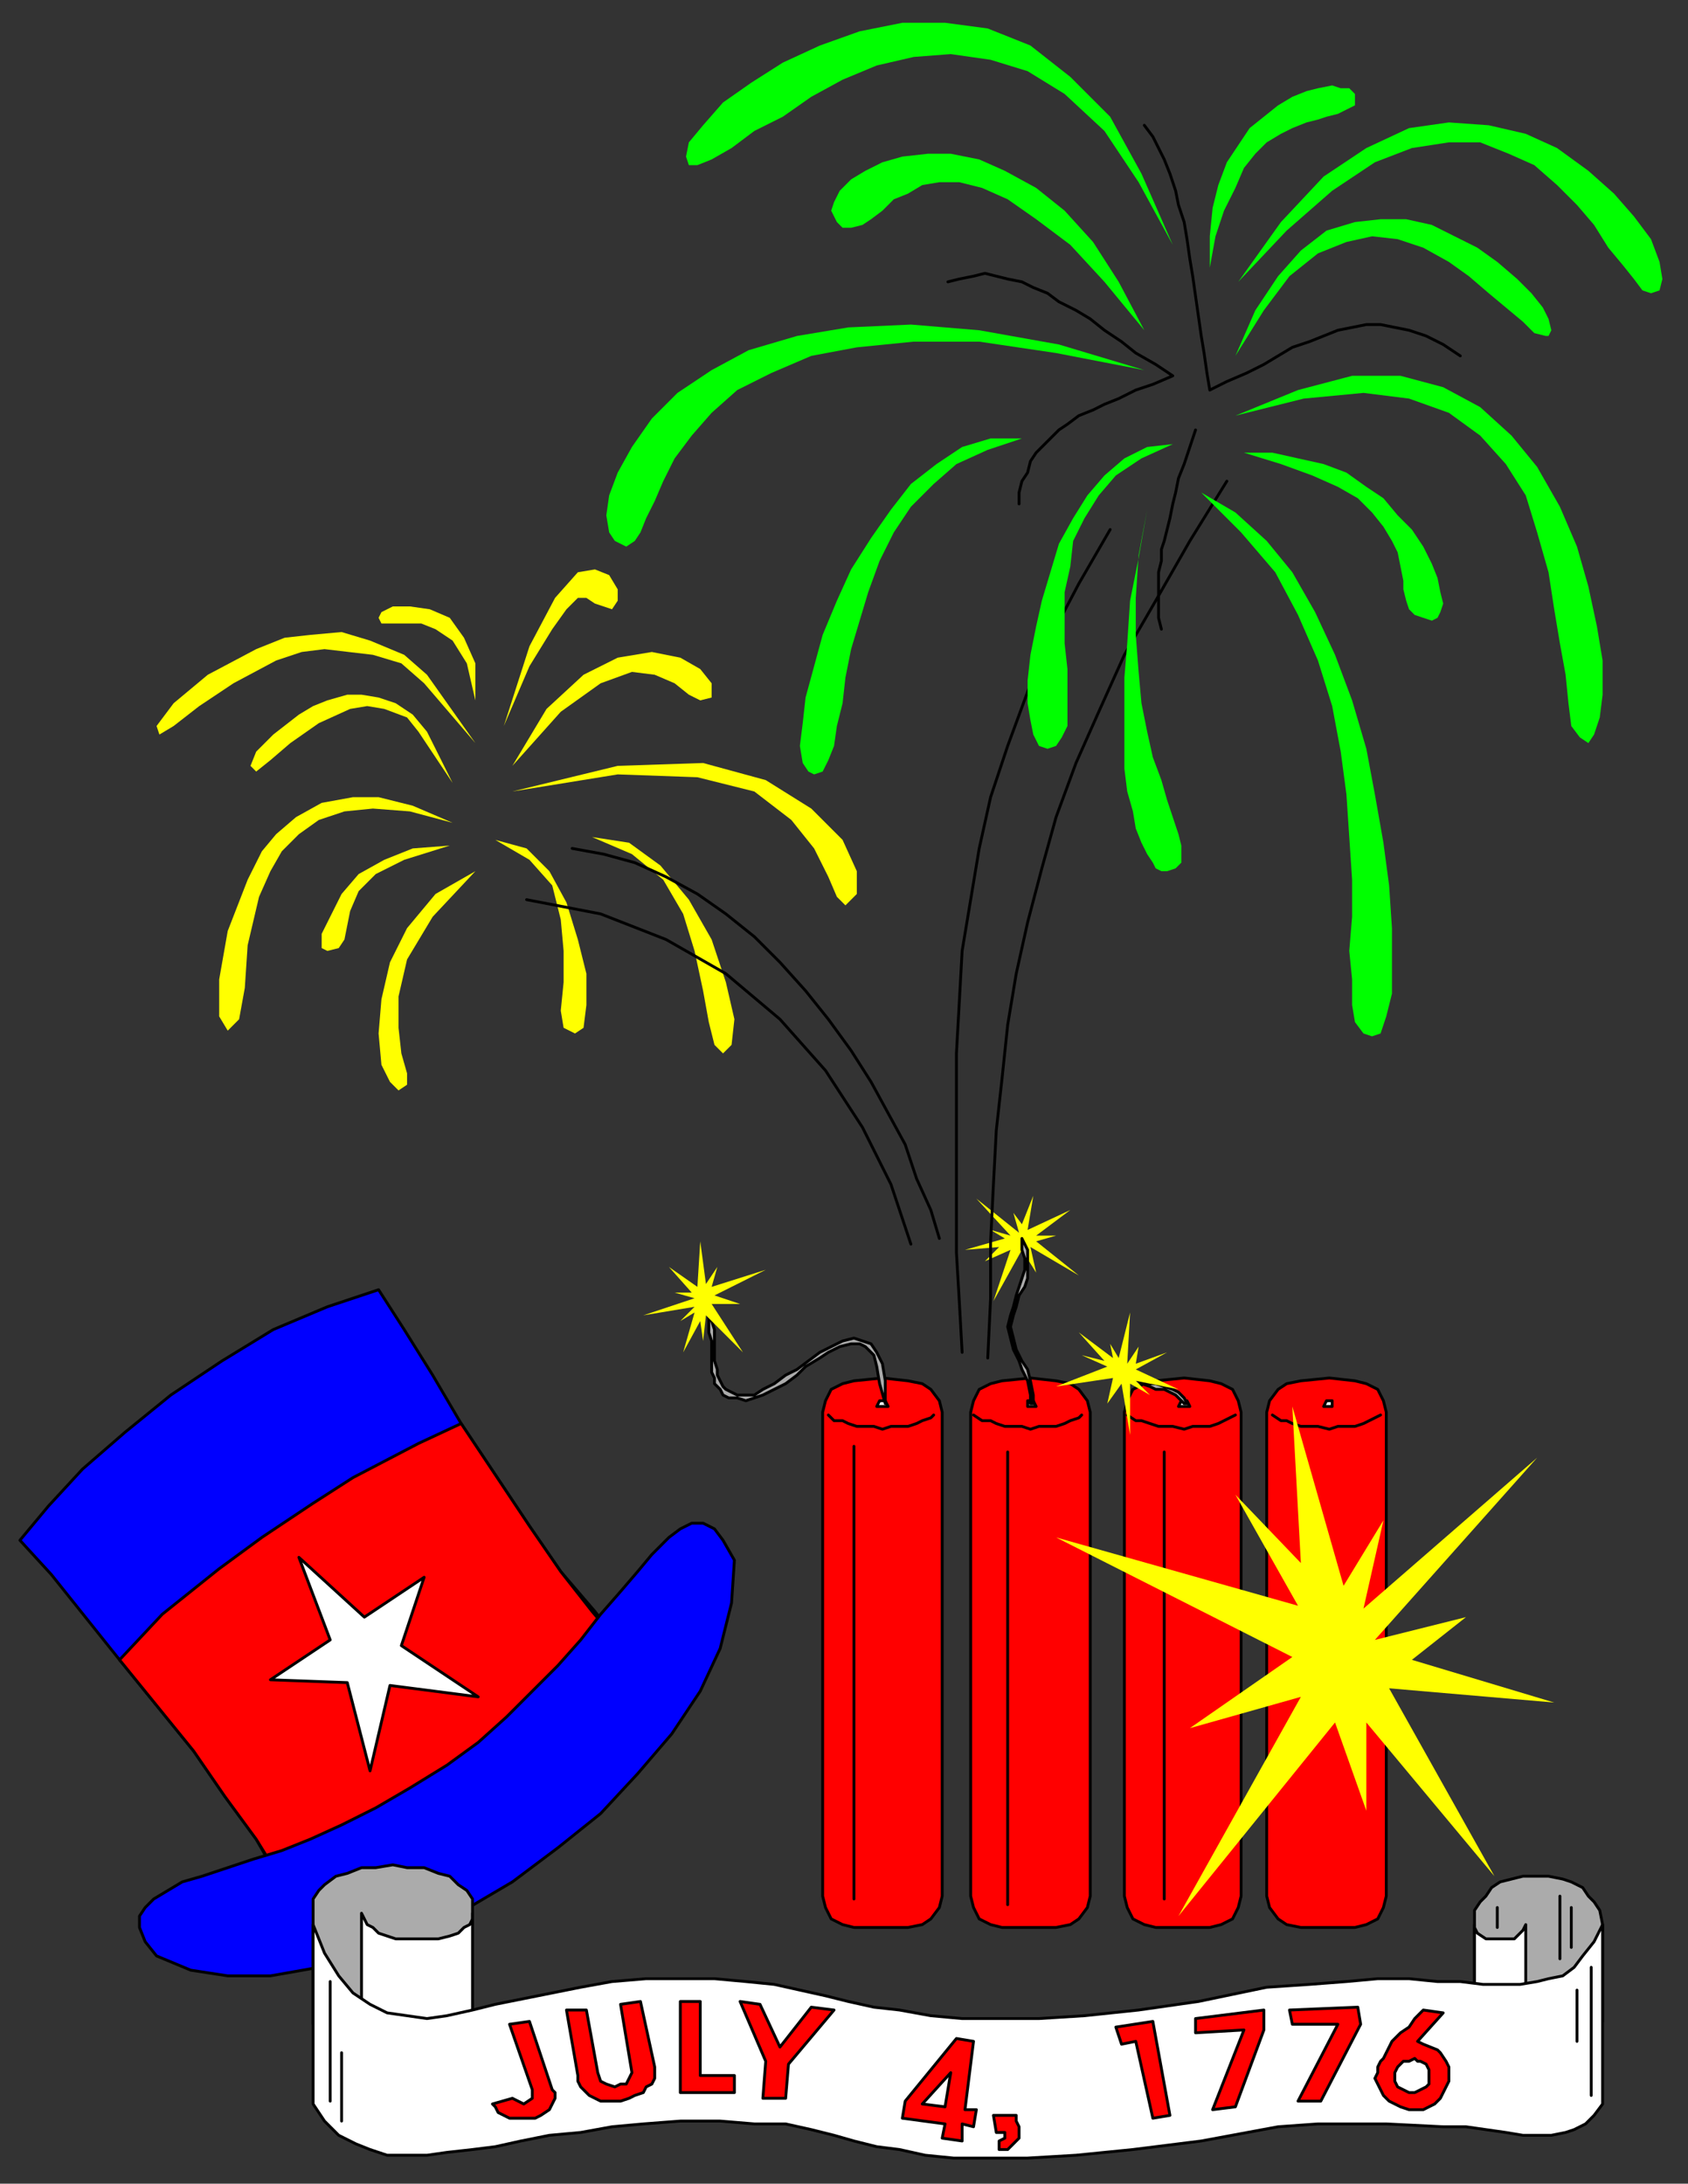 <?xml version="1.0" encoding="UTF-8" standalone="no"?>
<svg
   xmlns:dc="http://purl.org/dc/elements/1.1/"
   xmlns:cc="http://creativecommons.org/ns#"
   xmlns:rdf="http://www.w3.org/1999/02/22-rdf-syntax-ns#"
   xmlns:svg="http://www.w3.org/2000/svg"
   xmlns="http://www.w3.org/2000/svg"
   xmlns:sodipodi="http://sodipodi.sourceforge.net/DTD/sodipodi-0.dtd"
   xmlns:inkscape="http://www.inkscape.org/namespaces/inkscape"
   version="1.0"
   width="156.898mm"
   height="202.935mm"
   id="svg165"
   sodipodi:docname="JULY4020.WMF">
  <rect width="100%" height="100%" fill="#333333" stroke="none"/>
  <sodipodi:namedview
     pagecolor="#ffffff"
     bordercolor="#666666"
     borderopacity="1"
     objecttolerance="10"
     gridtolerance="10"
     guidetolerance="10"
     inkscape:pageopacity="0"
     inkscape:pageshadow="2"
     inkscape:window-width="640"
     inkscape:window-height="480"
     id="namedview167" />
  <defs
     id="defs3">
    <pattern
       id="WMFhbasepattern"
       patternUnits="userSpaceOnUse"
       width="6"
       height="6"
       x="0"
       y="0" />
  </defs>
  <path
     style="fill:#ff0000;fill-rule:evenodd;fill-opacity:1;stroke:#000000;stroke-width:1px;stroke-linecap:round;stroke-linejoin:round;stroke-miterlimit:4;stroke-dasharray:none;stroke-opacity:1;"
     d="  M 300,677   L 310,677   L 319,677   L 324,676   L 327,674   L 330,670   L 331,666   L 331,496   L 330,492   L 327,488   L 324,486   L 319,485   L 310,484   L 300,485   L 296,486   L 292,488   L 290,492   L 289,496   L 289,666   L 290,670   L 292,674   L 296,676   L 300,677  z "
     id="path5" />
  <path
     style="fill:#ff0000;fill-rule:evenodd;fill-opacity:1;stroke:#000000;stroke-width:1px;stroke-linecap:round;stroke-linejoin:round;stroke-miterlimit:4;stroke-dasharray:none;stroke-opacity:1;"
     d="  M 352,677   L 362,677   L 371,677   L 376,676   L 379,674   L 382,670   L 383,666   L 383,496   L 382,492   L 379,488   L 376,486   L 371,485   L 362,484   L 352,485   L 348,486   L 344,488   L 342,492   L 341,496   L 341,666   L 342,670   L 344,674   L 348,676   L 352,677  z "
     id="path7" />
  <path
     style="fill:#ff0000;fill-rule:evenodd;fill-opacity:1;stroke:#000000;stroke-width:1px;stroke-linecap:round;stroke-linejoin:round;stroke-miterlimit:4;stroke-dasharray:none;stroke-opacity:1;"
     d="  M 406,677   L 416,677   L 425,677   L 429,676   L 433,674   L 435,670   L 436,666   L 436,496   L 435,492   L 433,488   L 429,486   L 425,485   L 416,484   L 406,485   L 402,486   L 398,488   L 396,492   L 395,496   L 395,666   L 396,670   L 398,674   L 402,676   L 406,677  z "
     id="path9" />
  <path
     style="fill:#ff0000;fill-rule:evenodd;fill-opacity:1;stroke:#000000;stroke-width:1px;stroke-linecap:round;stroke-linejoin:round;stroke-miterlimit:4;stroke-dasharray:none;stroke-opacity:1;"
     d="  M 457,677   L 466,677   L 476,677   L 480,676   L 484,674   L 486,670   L 487,666   L 487,496   L 486,492   L 484,488   L 480,486   L 476,485   L 467,484   L 457,485   L 452,486   L 449,488   L 446,492   L 445,496   L 445,666   L 446,670   L 449,674   L 452,676   L 457,677  z "
     id="path11" />
  <path
     style="fill:#0000ff;fill-rule:evenodd;fill-opacity:1;stroke:#000000;stroke-width:1px;stroke-linecap:round;stroke-linejoin:round;stroke-miterlimit:4;stroke-dasharray:none;stroke-opacity:1;"
     d="  M 219,579   L 177,639   L 98,660   L 90,646   L 79,631   L 68,615   L 55,599   L 42,583   L 30,568   L 18,553   L 7,541   L 17,529   L 29,516   L 44,503   L 60,490   L 78,478   L 96,467   L 115,459   L 133,453   L 142,467   L 152,483   L 162,500   L 174,518   L 186,536   L 197,552   L 209,566   L 219,579  z "
     id="path13" />
  <path
     style="fill:#ff0000;fill-rule:evenodd;fill-opacity:1;stroke:#000000;stroke-width:1px;stroke-linecap:round;stroke-linejoin:round;stroke-miterlimit:4;stroke-dasharray:none;stroke-opacity:1;"
     d="  M 98,659   L 90,646   L 79,631   L 68,615   L 55,599   L 42,583   L 57,567   L 77,551   L 92,540   L 110,528   L 124,519   L 147,507   L 162,500   L 174,518   L 186,536   L 197,552   L 208,566   L 219,579   L 171,634   L 98,659  z "
     id="path15" />
  <path
     style="fill:#0000ff;fill-rule:evenodd;fill-opacity:1;stroke:#000000;stroke-width:1px;stroke-linecap:round;stroke-linejoin:round;stroke-miterlimit:4;stroke-dasharray:none;stroke-opacity:1;"
     d="  M 258,548   L 254,541   L 251,537   L 247,535   L 243,535   L 239,537   L 235,540   L 229,546   L 224,552   L 218,559   L 211,567   L 204,576   L 196,585   L 187,594   L 178,603   L 168,612   L 157,620   L 144,628   L 132,635   L 120,641   L 109,646   L 99,650   L 89,653   L 80,656   L 71,659   L 64,661   L 59,664   L 54,667   L 51,670   L 49,673   L 49,677   L 51,682   L 55,687   L 67,692   L 80,694   L 95,694   L 112,691   L 128,686   L 145,679   L 163,671   L 180,661   L 196,649   L 211,637   L 224,623   L 236,609   L 246,594   L 253,579   L 257,563   L 258,548  z "
     id="path17" />
  <path
     style="fill:#ffffff;fill-rule:evenodd;fill-opacity:1;stroke:#000000;stroke-width:1px;stroke-linecap:round;stroke-linejoin:round;stroke-miterlimit:4;stroke-dasharray:none;stroke-opacity:1;"
     d="  M 467,494   L 468,494   L 468,492   L 466,492   L 465,494   L 467,494  z "
     id="path19" />
  <path
     style="fill:#ffffff;fill-rule:evenodd;fill-opacity:1;stroke:#000000;stroke-width:1px;stroke-linecap:round;stroke-linejoin:round;stroke-miterlimit:4;stroke-dasharray:none;stroke-opacity:1;"
     d="  M 416,494   L 418,494   L 417,492   L 415,492   L 414,494   L 416,494  z "
     id="path21" />
  <path
     style="fill:#ffffff;fill-rule:evenodd;fill-opacity:1;stroke:#000000;stroke-width:1px;stroke-linecap:round;stroke-linejoin:round;stroke-miterlimit:4;stroke-dasharray:none;stroke-opacity:1;"
     d="  M 362,494   L 364,494   L 363,492   L 361,492   L 361,494   L 362,494  z "
     id="path23" />
  <path
     style="fill:#ffffff;fill-rule:evenodd;fill-opacity:1;stroke:#000000;stroke-width:1px;stroke-linecap:round;stroke-linejoin:round;stroke-miterlimit:4;stroke-dasharray:none;stroke-opacity:1;"
     d="  M 310,494   L 312,494   L 311,492   L 309,492   L 308,494   L 310,494  z "
     id="path25" />
  <path
     style="fill:none;stroke:#000000;stroke-width:1px;stroke-linecap:round;stroke-linejoin:round;stroke-miterlimit:4;stroke-dasharray:none;stroke-opacity:1;"
     d="  M 291,497   L 293,499   L 296,499   L 298,500   L 301,501   L 304,501   L 307,501   L 310,502   L 313,501   L 316,501   L 319,501   L 322,500   L 324,499   L 327,498   L 328,497  "
     id="path27" />
  <path
     style="fill:none;stroke:#000000;stroke-width:1px;stroke-linecap:round;stroke-linejoin:round;stroke-miterlimit:4;stroke-dasharray:none;stroke-opacity:1;"
     d="  M 300,508   L 300,667  "
     id="path29" />
  <path
     style="fill:none;stroke:#000000;stroke-width:1px;stroke-linecap:round;stroke-linejoin:round;stroke-miterlimit:4;stroke-dasharray:none;stroke-opacity:1;"
     d="  M 342,497   L 345,499   L 348,499   L 350,500   L 353,501   L 356,501   L 359,501   L 362,502   L 365,501   L 368,501   L 371,501   L 374,500   L 376,499   L 379,498   L 380,497  "
     id="path31" />
  <path
     style="fill:none;stroke:#000000;stroke-width:1px;stroke-linecap:round;stroke-linejoin:round;stroke-miterlimit:4;stroke-dasharray:none;stroke-opacity:1;"
     d="  M 354,510   L 354,669  "
     id="path33" />
  <path
     style="fill:none;stroke:#000000;stroke-width:1px;stroke-linecap:round;stroke-linejoin:round;stroke-miterlimit:4;stroke-dasharray:none;stroke-opacity:1;"
     d="  M 396,497   L 399,499   L 401,499   L 404,500   L 407,501   L 409,501   L 412,501   L 416,502   L 419,501   L 422,501   L 425,501   L 428,500   L 430,499   L 432,498   L 434,497  "
     id="path35" />
  <path
     style="fill:none;stroke:#000000;stroke-width:1px;stroke-linecap:round;stroke-linejoin:round;stroke-miterlimit:4;stroke-dasharray:none;stroke-opacity:1;"
     d="  M 409,510   L 409,667  "
     id="path37" />
  <path
     style="fill:none;stroke:#000000;stroke-width:1px;stroke-linecap:round;stroke-linejoin:round;stroke-miterlimit:4;stroke-dasharray:none;stroke-opacity:1;"
     d="  M 447,497   L 450,499   L 452,499   L 454,500   L 457,501   L 460,501   L 463,501   L 467,502   L 470,501   L 473,501   L 476,501   L 479,500   L 481,499   L 483,498   L 485,497  "
     id="path39" />
  <path
     style="fill:#ffff00;fill-rule:evenodd;fill-opacity:1;stroke:none;"
     d="  M 376,425   L 364,434   L 371,434   L 364,436   L 379,448   L 362,438   L 364,447   L 359,439   L 349,457   L 355,439   L 346,443   L 351,438   L 339,439   L 353,435   L 348,432   L 355,434   L 343,421   L 358,433   L 356,426   L 359,430   L 363,420   L 361,432   L 376,425  z "
     id="path41" />
  <path
     style="fill:#ffff00;fill-rule:evenodd;fill-opacity:1;stroke:none;"
     d="  M 525,659   L 480,605   L 480,636   L 469,605   L 414,673   L 457,596   L 418,607   L 454,582   L 371,540   L 456,564   L 434,525   L 457,549   L 454,494   L 472,557   L 486,534   L 479,565   L 540,512   L 483,576   L 515,568   L 496,583   L 546,598   L 488,593   L 525,659  z "
     id="path43" />
  <path
     style="fill:#ababab;fill-rule:evenodd;fill-opacity:1;stroke:#000000;stroke-width:1px;stroke-linecap:round;stroke-linejoin:round;stroke-miterlimit:4;stroke-dasharray:none;stroke-opacity:1;"
     d="  M 311,493   L 309,486   L 308,480   L 307,476   L 304,473   L 302,472   L 299,472   L 295,473   L 291,475   L 288,477   L 283,480   L 280,483   L 276,486   L 272,488   L 268,490   L 265,491   L 262,492   L 259,491   L 256,491   L 254,490   L 253,488   L 251,486   L 251,484   L 250,482   L 250,479   L 250,477   L 250,474   L 250,471   L 249,468   L 249,465   L 249,463   L 248,460   L 247,457   L 249,459   L 250,461   L 250,464   L 251,467   L 251,470   L 251,473   L 251,475   L 251,478   L 252,481   L 252,483   L 253,485   L 254,487   L 255,488   L 257,489   L 259,490   L 262,490   L 265,490   L 268,488   L 272,486   L 276,483   L 280,481   L 284,478   L 288,475   L 292,473   L 296,471   L 300,470   L 303,471   L 306,472   L 308,475   L 310,479   L 311,485   L 311,493  z "
     id="path45" />
  <path
     style="fill:#ababab;fill-rule:evenodd;fill-opacity:1;stroke:#000000;stroke-width:1px;stroke-linecap:round;stroke-linejoin:round;stroke-miterlimit:4;stroke-dasharray:none;stroke-opacity:1;"
     d="  M 363,493   L 363,490   L 362,485   L 361,481   L 359,478   L 357,474   L 356,470   L 355,466   L 356,462   L 357,459   L 358,455   L 360,452   L 361,449   L 361,446   L 361,442   L 361,439   L 359,435   L 359,439   L 360,442   L 360,446   L 359,449   L 358,452   L 357,455   L 356,459   L 355,462   L 354,466   L 355,470   L 356,474   L 358,478   L 359,481   L 361,485   L 362,490   L 362,493   L 363,493  z "
     id="path47" />
  <path
     style="fill:#ababab;fill-rule:evenodd;fill-opacity:1;stroke:#000000;stroke-width:1px;stroke-linecap:round;stroke-linejoin:round;stroke-miterlimit:4;stroke-dasharray:none;stroke-opacity:1;"
     d="  M 417,493   L 416,491   L 414,489   L 412,488   L 409,487   L 406,486   L 404,486   L 401,485   L 399,484   L 401,486   L 404,487   L 406,488   L 409,488   L 411,489   L 413,490   L 416,493   L 417,493  z "
     id="path49" />
  <path
     style="fill:#ababab;fill-rule:evenodd;fill-opacity:1;stroke:#000000;stroke-width:1px;stroke-linecap:round;stroke-linejoin:round;stroke-miterlimit:4;stroke-dasharray:none;stroke-opacity:1;"
     d="  M 166,711   L 166,672   L 166,667   L 164,664   L 161,662   L 158,659   L 154,658   L 149,656   L 143,656   L 138,655   L 132,656   L 127,656   L 122,658   L 118,659   L 114,662   L 112,664   L 110,667   L 110,672   L 110,711   L 166,711  z "
     id="path51" />
  <path
     style="fill:#ababab;fill-rule:evenodd;fill-opacity:1;stroke:#000000;stroke-width:1px;stroke-linecap:round;stroke-linejoin:round;stroke-miterlimit:4;stroke-dasharray:none;stroke-opacity:1;"
     d="  M 563,710   L 563,676   L 562,671   L 560,668   L 558,666   L 556,663   L 552,661   L 549,660   L 544,659   L 540,659   L 535,659   L 531,660   L 527,661   L 524,663   L 522,666   L 520,668   L 518,671   L 518,676   L 518,710   L 563,710  z "
     id="path53" />
  <path
     style="fill:#ffffff;fill-rule:evenodd;fill-opacity:1;stroke:#000000;stroke-width:1px;stroke-linecap:round;stroke-linejoin:round;stroke-miterlimit:4;stroke-dasharray:none;stroke-opacity:1;"
     d="  M 147,681   L 151,681   L 154,681   L 158,680   L 161,679   L 163,677   L 165,676   L 166,674   L 166,672   L 166,710   L 127,710   L 127,672   L 128,674   L 129,676   L 131,677   L 133,679   L 136,680   L 139,681   L 143,681   L 147,681  z "
     id="path55" />
  <path
     style="fill:#ffffff;fill-rule:evenodd;fill-opacity:1;stroke:#000000;stroke-width:1px;stroke-linecap:round;stroke-linejoin:round;stroke-miterlimit:4;stroke-dasharray:none;stroke-opacity:1;"
     d="  M 527,681   L 529,681   L 530,681   L 532,681   L 535,678   L 536,676   L 536,707   L 518,707   L 518,676   L 518,677   L 519,679   L 522,681   L 523,681   L 525,681   L 527,681  z "
     id="path57" />
  <path
     style="fill:#ffffff;fill-rule:evenodd;fill-opacity:1;stroke:#000000;stroke-width:1px;stroke-linecap:round;stroke-linejoin:round;stroke-miterlimit:4;stroke-dasharray:none;stroke-opacity:1;"
     d="  M 563,739   L 560,743   L 557,746   L 553,748   L 550,749   L 545,750   L 540,750   L 535,750   L 529,749   L 522,748   L 515,747   L 507,747   L 487,746   L 476,746   L 463,746   L 449,747   L 422,752   L 398,755   L 378,757   L 361,758   L 347,758   L 335,758   L 325,757   L 316,755   L 308,754   L 300,752   L 293,750   L 285,748   L 276,746   L 265,746   L 253,745   L 239,745   L 226,746   L 215,747   L 204,749   L 193,750   L 183,752   L 174,754   L 166,755   L 157,756   L 150,757   L 143,757   L 136,757   L 130,755   L 125,753   L 119,750   L 114,745   L 110,739   L 110,676   L 114,686   L 119,694   L 124,700   L 130,704   L 136,707   L 143,708   L 150,709   L 157,708   L 166,706   L 174,704   L 184,702   L 194,700   L 204,698   L 215,696   L 227,695   L 239,695   L 251,695   L 262,696   L 272,697   L 281,699   L 290,701   L 298,703   L 307,705   L 316,706   L 327,708   L 338,709   L 351,709   L 365,709   L 381,708   L 400,706   L 421,703   L 445,698   L 460,697   L 473,696   L 484,695   L 495,695   L 505,696   L 513,696   L 521,697   L 528,697   L 534,697   L 540,696   L 544,695   L 549,694   L 553,691   L 556,687   L 560,682   L 563,676   L 563,739  z "
     id="path59" />
  <path
     style="fill:none;stroke:#000000;stroke-width:1px;stroke-linecap:round;stroke-linejoin:round;stroke-miterlimit:4;stroke-dasharray:none;stroke-opacity:1;"
     d="  M 526,670   L 526,677  "
     id="path61" />
  <path
     style="fill:none;stroke:#000000;stroke-width:1px;stroke-linecap:round;stroke-linejoin:round;stroke-miterlimit:4;stroke-dasharray:none;stroke-opacity:1;"
     d="  M 548,666   L 548,688  "
     id="path63" />
  <path
     style="fill:none;stroke:#000000;stroke-width:1px;stroke-linecap:round;stroke-linejoin:round;stroke-miterlimit:4;stroke-dasharray:none;stroke-opacity:1;"
     d="  M 552,670   L 552,684  "
     id="path65" />
  <path
     style="fill:#ffffff;fill-rule:evenodd;fill-opacity:1;stroke:#000000;stroke-width:1px;stroke-linecap:round;stroke-linejoin:round;stroke-miterlimit:4;stroke-dasharray:none;stroke-opacity:1;"
     d="  M 105,547   L 128,568   L 149,554   L 141,578   L 168,596   L 137,592   L 130,622   L 122,591   L 95,590   L 116,576   L 105,547  z "
     id="path67" />
  <path
     style="fill:#ffff00;fill-rule:evenodd;fill-opacity:1;stroke:none;"
     d="  M 414,488   L 399,485   L 404,490   L 397,486   L 397,504   L 394,486   L 389,493   L 391,484   L 371,487   L 389,480   L 380,476   L 388,478   L 379,468   L 391,477   L 390,472   L 393,477   L 397,461   L 396,479   L 400,473   L 399,479   L 410,475   L 399,481   L 414,488  z "
     id="path69" />
  <path
     style="fill:#ffff00;fill-rule:evenodd;fill-opacity:1;stroke:none;"
     d="  M 246,436   L 248,451   L 252,445   L 250,452   L 269,446   L 251,455   L 260,458   L 250,458   L 261,475   L 248,462   L 247,471   L 246,464   L 240,475   L 244,461   L 239,464   L 244,459   L 226,462   L 244,456   L 237,454   L 243,454   L 235,445   L 245,452   L 246,436  z "
     id="path71" />
  <path
     style="fill:none;stroke:#000000;stroke-width:1px;stroke-linecap:round;stroke-linejoin:round;stroke-miterlimit:4;stroke-dasharray:none;stroke-opacity:1;"
     d="  M 116,696   L 116,738  "
     id="path73" />
  <path
     style="fill:none;stroke:#000000;stroke-width:1px;stroke-linecap:round;stroke-linejoin:round;stroke-miterlimit:4;stroke-dasharray:none;stroke-opacity:1;"
     d="  M 120,721   L 120,745  "
     id="path75" />
  <path
     style="fill:none;stroke:#000000;stroke-width:1px;stroke-linecap:round;stroke-linejoin:round;stroke-miterlimit:4;stroke-dasharray:none;stroke-opacity:1;"
     d="  M 554,699   L 554,717  "
     id="path77" />
  <path
     style="fill:none;stroke:#000000;stroke-width:1px;stroke-linecap:round;stroke-linejoin:round;stroke-miterlimit:4;stroke-dasharray:none;stroke-opacity:1;"
     d="  M 559,691   L 559,736  "
     id="path79" />
  <path
     style="fill:none;stroke:#000000;stroke-width:1px;stroke-linecap:round;stroke-linejoin:round;stroke-miterlimit:4;stroke-dasharray:none;stroke-opacity:1;"
     d="  M 390,186   L 379,205   L 369,224   L 361,243   L 354,262   L 348,280   L 344,298   L 341,316   L 338,334   L 337,352   L 336,370   L 336,387   L 336,405   L 336,422   L 336,440   L 337,457   L 338,475  "
     id="path81" />
  <path
     style="fill:none;stroke:#000000;stroke-width:1px;stroke-linecap:round;stroke-linejoin:round;stroke-miterlimit:4;stroke-dasharray:none;stroke-opacity:1;"
     d="  M 431,169   L 418,190   L 406,211   L 395,230   L 386,250   L 378,268   L 371,287   L 366,305   L 361,324   L 357,342   L 354,360   L 352,379   L 350,397   L 349,416   L 348,436   L 348,456   L 347,477  "
     id="path83" />
  <path
     style="fill:#00ff00;fill-rule:evenodd;fill-opacity:1;stroke:none;"
     d="  M 403,179   L 400,196   L 397,211   L 396,226   L 395,238   L 395,250   L 395,261   L 395,270   L 396,278   L 398,285   L 399,291   L 401,296   L 403,300   L 405,303   L 406,305   L 408,306   L 410,306   L 413,305   L 415,303   L 415,300   L 415,297   L 414,293   L 412,287   L 410,281   L 408,274   L 405,266   L 403,257   L 401,247   L 400,236   L 399,223   L 399,210   L 400,195   L 403,179  z "
     id="path85" />
  <path
     style="fill:#00ff00;fill-rule:evenodd;fill-opacity:1;stroke:none;"
     d="  M 422,173   L 434,180   L 445,190   L 454,201   L 462,215   L 469,230   L 475,246   L 480,263   L 483,279   L 486,296   L 488,311   L 489,326   L 489,338   L 489,349   L 487,357   L 485,363   L 482,364   L 479,363   L 476,359   L 475,353   L 475,344   L 474,334   L 475,322   L 475,309   L 474,294   L 473,279   L 471,264   L 468,248   L 463,232   L 456,216   L 448,201   L 436,187   L 422,173  z "
     id="path87" />
  <path
     style="fill:#00ff00;fill-rule:evenodd;fill-opacity:1;stroke:none;"
     d="  M 412,86   L 401,61   L 390,41   L 376,27   L 362,16   L 347,10   L 332,8   L 317,8   L 302,11   L 288,16   L 275,22   L 264,29   L 254,36   L 247,44   L 242,50   L 241,55   L 242,58   L 245,58   L 250,56   L 257,52   L 265,46   L 275,41   L 285,34   L 296,28   L 308,23   L 321,20   L 334,19   L 348,21   L 361,25   L 374,33   L 388,46   L 400,64   L 412,86  z "
     id="path89" />
  <path
     style="fill:#00ff00;fill-rule:evenodd;fill-opacity:1;stroke:none;"
     d="  M 402,116   L 388,99   L 376,86   L 364,77   L 354,70   L 345,66   L 337,64   L 330,64   L 324,65   L 319,68   L 314,70   L 310,74   L 306,77   L 303,79   L 299,80   L 296,80   L 294,78   L 292,74   L 293,71   L 295,67   L 299,63   L 304,60   L 310,57   L 317,55   L 326,54   L 334,54   L 344,56   L 353,60   L 364,66   L 374,74   L 384,85   L 393,99   L 402,116  z "
     id="path91" />
  <path
     style="fill:#00ff00;fill-rule:evenodd;fill-opacity:1;stroke:none;"
     d="  M 425,94   L 425,83   L 426,73   L 428,65   L 431,57   L 435,51   L 439,45   L 444,41   L 449,37   L 454,34   L 459,32   L 463,31   L 468,30   L 471,31   L 474,31   L 476,33   L 476,35   L 476,37   L 472,39   L 470,40   L 466,41   L 463,42   L 459,43   L 454,45   L 450,47   L 445,50   L 441,54   L 437,59   L 434,66   L 430,74   L 427,83   L 425,94  z "
     id="path93" />
  <path
     style="fill:#00ff00;fill-rule:evenodd;fill-opacity:1;stroke:none;"
     d="  M 435,99   L 452,81   L 468,67   L 483,57   L 496,52   L 509,50   L 520,50   L 530,54   L 539,58   L 547,65   L 554,72   L 560,79   L 565,87   L 570,93   L 574,98   L 577,102   L 580,103   L 583,102   L 584,98   L 583,92   L 580,84   L 574,76   L 567,68   L 558,60   L 547,52   L 536,47   L 523,44   L 509,43   L 495,45   L 480,52   L 465,62   L 450,78   L 435,99  z "
     id="path95" />
  <path
     style="fill:#00ff00;fill-rule:evenodd;fill-opacity:1;stroke:none;"
     d="  M 434,125   L 441,109   L 449,97   L 457,88   L 466,81   L 476,78   L 485,77   L 494,77   L 503,79   L 511,83   L 519,87   L 526,92   L 533,98   L 538,103   L 542,108   L 544,112   L 545,116   L 544,118   L 543,118   L 539,117   L 535,113   L 529,108   L 523,103   L 516,97   L 509,92   L 500,87   L 491,84   L 482,83   L 473,85   L 463,89   L 453,97   L 444,109   L 434,125  z "
     id="path97" />
  <path
     style="fill:#00ff00;fill-rule:evenodd;fill-opacity:1;stroke:none;"
     d="  M 434,146   L 456,137   L 475,132   L 492,132   L 507,136   L 520,143   L 531,153   L 540,164   L 548,178   L 554,192   L 558,206   L 561,220   L 563,232   L 563,244   L 562,252   L 560,258   L 558,261   L 555,259   L 552,255   L 551,247   L 550,237   L 548,226   L 546,214   L 544,201   L 540,187   L 536,174   L 529,163   L 520,153   L 509,145   L 495,140   L 479,138   L 458,140   L 434,146  z "
     id="path99" />
  <path
     style="fill:#00ff00;fill-rule:evenodd;fill-opacity:1;stroke:none;"
     d="  M 437,159   L 447,159   L 456,161   L 465,163   L 473,166   L 480,171   L 486,175   L 491,181   L 496,186   L 500,192   L 503,198   L 505,203   L 506,208   L 507,212   L 506,215   L 505,217   L 503,218   L 497,216   L 495,214   L 494,211   L 493,207   L 493,204   L 492,199   L 491,194   L 489,190   L 486,185   L 482,180   L 477,175   L 470,171   L 461,167   L 450,163   L 437,159  z "
     id="path101" />
  <path
     style="fill:#00ff00;fill-rule:evenodd;fill-opacity:1;stroke:none;"
     d="  M 412,156   L 403,157   L 395,161   L 388,167   L 382,174   L 377,182   L 372,191   L 369,201   L 366,211   L 364,220   L 362,230   L 361,239   L 361,247   L 362,253   L 363,258   L 365,262   L 368,263   L 371,262   L 373,259   L 375,255   L 375,249   L 375,242   L 375,235   L 374,226   L 374,217   L 374,208   L 376,199   L 377,190   L 381,182   L 386,174   L 392,167   L 401,161   L 412,156  z "
     id="path103" />
  <path
     style="fill:#00ff00;fill-rule:evenodd;fill-opacity:1;stroke:none;"
     d="  M 359,154   L 348,154   L 338,157   L 329,163   L 320,170   L 313,179   L 306,189   L 299,200   L 294,211   L 289,223   L 286,234   L 283,245   L 282,254   L 281,262   L 282,268   L 284,271   L 286,272   L 289,271   L 291,267   L 293,262   L 294,255   L 296,247   L 297,238   L 299,228   L 302,218   L 305,208   L 309,197   L 314,187   L 320,178   L 328,170   L 336,163   L 347,158   L 359,154  z "
     id="path105" />
  <path
     style="fill:#00ff00;fill-rule:evenodd;fill-opacity:1;stroke:none;"
     d="  M 402,130   L 372,121   L 344,116   L 320,114   L 298,115   L 280,118   L 263,123   L 250,130   L 238,138   L 229,147   L 222,157   L 217,166   L 214,174   L 213,181   L 214,187   L 216,190   L 220,192   L 223,190   L 225,187   L 227,182   L 230,176   L 233,169   L 237,161   L 243,153   L 250,145   L 259,137   L 271,131   L 285,125   L 301,122   L 321,120   L 344,120   L 371,124   L 402,130  z "
     id="path107" />
  <path
     style="fill:none;stroke:#000000;stroke-width:1px;stroke-linecap:round;stroke-linejoin:round;stroke-miterlimit:4;stroke-dasharray:none;stroke-opacity:1;"
     d="  M 513,125   L 507,121   L 501,118   L 495,116   L 490,115   L 485,114   L 480,114   L 475,115   L 470,116   L 465,118   L 460,120   L 454,122   L 449,125   L 444,128   L 438,131   L 431,134   L 425,137   L 424,131   L 423,124   L 422,118   L 421,111   L 420,104   L 419,97   L 418,91   L 417,84   L 416,78   L 414,72   L 413,67   L 411,61   L 409,56   L 407,52   L 405,48   L 402,44  "
     id="path109" />
  <path
     style="fill:none;stroke:#000000;stroke-width:1px;stroke-linecap:round;stroke-linejoin:round;stroke-miterlimit:4;stroke-dasharray:none;stroke-opacity:1;"
     d="  M 333,99   L 337,98   L 342,97   L 346,96   L 350,97   L 354,98   L 359,99   L 363,101   L 368,103   L 372,106   L 378,109   L 383,112   L 388,116   L 394,120   L 399,124   L 406,128   L 412,132   L 405,135   L 399,137   L 393,140   L 388,142   L 384,144   L 379,146   L 375,149   L 372,151   L 369,154   L 366,157   L 364,159   L 362,162   L 361,166   L 359,169   L 358,173   L 358,177  "
     id="path111" />
  <path
     style="fill:none;stroke:#000000;stroke-width:1px;stroke-linecap:round;stroke-linejoin:round;stroke-miterlimit:4;stroke-dasharray:none;stroke-opacity:1;"
     d="  M 420,151   L 418,157   L 416,163   L 414,168   L 413,173   L 412,177   L 411,182   L 410,186   L 409,190   L 408,193   L 408,197   L 407,201   L 407,204   L 407,208   L 407,212   L 407,217   L 408,221  "
     id="path113" />
  <path
     style="fill:#ffff00;fill-rule:evenodd;fill-opacity:1;stroke:none;"
     d="  M 180,269   L 197,250   L 211,240   L 222,236   L 230,237   L 237,240   L 242,244   L 246,246   L 250,245   L 250,240   L 246,235   L 239,231   L 229,229   L 217,231   L 205,237   L 192,249   L 180,269  z "
     id="path115" />
  <path
     style="fill:#ffff00;fill-rule:evenodd;fill-opacity:1;stroke:none;"
     d="  M 180,278   L 217,269   L 247,268   L 269,274   L 285,284   L 296,295   L 301,306   L 301,314   L 297,318   L 294,315   L 291,308   L 286,298   L 278,288   L 265,278   L 245,273   L 217,272   L 180,278  z "
     id="path117" />
  <path
     style="fill:#ffff00;fill-rule:evenodd;fill-opacity:1;stroke:none;"
     d="  M 208,294   L 221,296   L 232,304   L 242,316   L 250,330   L 255,345   L 258,358   L 257,367   L 254,370   L 251,367   L 249,359   L 247,348   L 244,334   L 240,321   L 233,309   L 222,300   L 208,294  z "
     id="path119" />
  <path
     style="fill:#ffff00;fill-rule:evenodd;fill-opacity:1;stroke:none;"
     d="  M 174,295   L 185,298   L 193,306   L 199,317   L 203,330   L 206,342   L 206,353   L 205,361   L 202,363   L 198,361   L 197,355   L 198,345   L 198,334   L 197,323   L 194,311   L 186,302   L 174,295  z "
     id="path121" />
  <path
     style="fill:#ffff00;fill-rule:evenodd;fill-opacity:1;stroke:none;"
     d="  M 167,306   L 153,314   L 143,326   L 137,338   L 134,351   L 133,363   L 134,374   L 137,380   L 140,383   L 143,381   L 143,377   L 141,370   L 140,361   L 140,350   L 143,337   L 152,322   L 167,306  z "
     id="path123" />
  <path
     style="fill:#ffff00;fill-rule:evenodd;fill-opacity:1;stroke:none;"
     d="  M 158,297   L 145,298   L 135,302   L 126,307   L 120,314   L 116,322   L 113,328   L 113,333   L 115,334   L 119,333   L 121,330   L 122,325   L 123,320   L 126,313   L 132,307   L 142,302   L 158,297  z "
     id="path125" />
  <path
     style="fill:#ffff00;fill-rule:evenodd;fill-opacity:1;stroke:none;"
     d="  M 159,289   L 145,283   L 133,280   L 124,280   L 113,282   L 104,287   L 97,293   L 92,299   L 87,309   L 80,327   L 77,344   L 77,357   L 80,362   L 84,358   L 86,347   L 87,332   L 91,315   L 95,306   L 99,299   L 105,293   L 112,288   L 121,285   L 131,284   L 144,285   L 159,289  z "
     id="path127" />
  <path
     style="fill:#ffff00;fill-rule:evenodd;fill-opacity:1;stroke:none;"
     d="  M 159,275   L 150,257   L 145,251   L 139,247   L 133,245   L 127,244   L 122,244   L 115,246   L 110,248   L 105,251   L 96,258   L 90,264   L 88,269   L 90,271   L 95,267   L 102,261   L 112,254   L 123,249   L 129,248   L 135,249   L 143,252   L 147,257   L 159,275  z "
     id="path129" />
  <path
     style="fill:#ffff00;fill-rule:evenodd;fill-opacity:1;stroke:none;"
     d="  M 167,261   L 150,237   L 142,230   L 130,225   L 120,222   L 109,223   L 100,224   L 90,228   L 73,237   L 61,247   L 55,255   L 56,258   L 61,255   L 70,248   L 82,240   L 97,232   L 106,229   L 114,228   L 131,230   L 141,233   L 149,240   L 167,261  z "
     id="path131" />
  <path
     style="fill:#ffff00;fill-rule:evenodd;fill-opacity:1;stroke:none;"
     d="  M 167,246   L 167,233   L 163,224   L 158,217   L 151,214   L 144,213   L 138,213   L 134,215   L 133,217   L 134,219   L 137,219   L 142,219   L 148,219   L 153,221   L 159,225   L 164,233   L 167,246  z "
     id="path133" />
  <path
     style="fill:#ffff00;fill-rule:evenodd;fill-opacity:1;stroke:none;"
     d="  M 177,255   L 186,227   L 195,210   L 203,201   L 209,200   L 214,202   L 217,207   L 217,211   L 215,214   L 212,213   L 209,212   L 206,210   L 203,210   L 199,214   L 194,221   L 186,234   L 177,255  z "
     id="path135" />
  <path
     style="fill:none;stroke:#000000;stroke-width:1px;stroke-linecap:round;stroke-linejoin:round;stroke-miterlimit:4;stroke-dasharray:none;stroke-opacity:1;"
     d="  M 185,316   L 211,321   L 234,330   L 255,342   L 274,358   L 290,376   L 303,396   L 313,416   L 320,437  "
     id="path137" />
  <path
     style="fill:none;stroke:#000000;stroke-width:1px;stroke-linecap:round;stroke-linejoin:round;stroke-miterlimit:4;stroke-dasharray:none;stroke-opacity:1;"
     d="  M 201,298   L 212,300   L 223,303   L 234,308   L 245,314   L 255,321   L 265,329   L 274,338   L 283,348   L 291,358   L 299,369   L 306,380   L 312,391   L 318,402   L 322,414   L 327,425   L 330,435  "
     id="path139" />
  <path
     style="fill:#ff0000;fill-rule:evenodd;fill-opacity:1;stroke:#000000;stroke-width:1px;stroke-linecap:round;stroke-linejoin:round;stroke-miterlimit:4;stroke-dasharray:none;stroke-opacity:1;"
     d="  M 187,734   L 179,711   L 186,710   L 194,734   L 195,735   L 195,737   L 194,739   L 193,741   L 190,743   L 188,744   L 185,744   L 183,744   L 181,744   L 179,744   L 177,743   L 175,742   L 174,740   L 173,739   L 180,737   L 182,738   L 184,739   L 187,737   L 187,735   L 187,734  z "
     id="path141" />
  <path
     style="fill:#ff0000;fill-rule:evenodd;fill-opacity:1;stroke:#000000;stroke-width:1px;stroke-linecap:round;stroke-linejoin:round;stroke-miterlimit:4;stroke-dasharray:none;stroke-opacity:1;"
     d="  M 203,729   L 199,706   L 206,706   L 210,728   L 211,731   L 213,732   L 216,733   L 218,732   L 220,732   L 221,730   L 222,728   L 218,704   L 225,703   L 230,726   L 230,728   L 230,730   L 229,732   L 227,733   L 226,735   L 223,736   L 221,737   L 218,738   L 217,738   L 214,738   L 211,738   L 209,737   L 207,736   L 205,734   L 204,733   L 203,731   L 203,729  z "
     id="path143" />
  <path
     style="fill:#ff0000;fill-rule:evenodd;fill-opacity:1;stroke:#000000;stroke-width:1px;stroke-linecap:round;stroke-linejoin:round;stroke-miterlimit:4;stroke-dasharray:none;stroke-opacity:1;"
     d="  M 239,703   L 246,703   L 246,729   L 258,729   L 258,735   L 239,735   L 239,703  z "
     id="path145" />
  <path
     style="fill:#ff0000;fill-rule:evenodd;fill-opacity:1;stroke:#000000;stroke-width:1px;stroke-linecap:round;stroke-linejoin:round;stroke-miterlimit:4;stroke-dasharray:none;stroke-opacity:1;"
     d="  M 260,703   L 267,704   L 274,719   L 285,705   L 293,706   L 277,725   L 276,737   L 268,737   L 269,724   L 260,703  z "
     id="path147" />
  <path
     style="fill:#ff0000;fill-rule:evenodd;fill-opacity:1;stroke:#000000;stroke-width:1px;stroke-linecap:round;stroke-linejoin:round;stroke-miterlimit:4;stroke-dasharray:none;stroke-opacity:1;"
     d="  M 336,716   L 342,717   L 339,741   L 343,741   L 342,747   L 338,746   L 338,752   L 331,751   L 332,746   L 317,744   L 318,738   L 336,716  z "
     id="path149" />
  <path
     style="fill:#ff0000;fill-rule:evenodd;fill-opacity:1;stroke:#000000;stroke-width:1px;stroke-linecap:round;stroke-linejoin:round;stroke-miterlimit:4;stroke-dasharray:none;stroke-opacity:1;"
     d="  M 349,743   L 357,743   L 357,745   L 358,747   L 358,749   L 358,751   L 357,752   L 354,755   L 352,755   L 351,755   L 351,752   L 353,751   L 353,749   L 350,749   L 349,743  z "
     id="path151" />
  <path
     style="fill:#ff0000;fill-rule:evenodd;fill-opacity:1;stroke:#000000;stroke-width:1px;stroke-linecap:round;stroke-linejoin:round;stroke-miterlimit:4;stroke-dasharray:none;stroke-opacity:1;"
     d="  M 392,712   L 405,710   L 411,743   L 405,744   L 399,717   L 394,718   L 392,712  z "
     id="path153" />
  <path
     style="fill:#ff0000;fill-rule:evenodd;fill-opacity:1;stroke:#000000;stroke-width:1px;stroke-linecap:round;stroke-linejoin:round;stroke-miterlimit:4;stroke-dasharray:none;stroke-opacity:1;"
     d="  M 420,709   L 444,706   L 444,713   L 434,740   L 426,741   L 437,713   L 420,714   L 420,709  z "
     id="path155" />
  <path
     style="fill:#ff0000;fill-rule:evenodd;fill-opacity:1;stroke:#000000;stroke-width:1px;stroke-linecap:round;stroke-linejoin:round;stroke-miterlimit:4;stroke-dasharray:none;stroke-opacity:1;"
     d="  M 453,706   L 477,705   L 478,711   L 464,738   L 456,738   L 470,711   L 454,711   L 453,706  z "
     id="path157" />
  <path
     style="fill:#ff0000;fill-rule:evenodd;fill-opacity:1;stroke:#000000;stroke-width:1px;stroke-linecap:round;stroke-linejoin:round;stroke-miterlimit:4;stroke-dasharray:none;stroke-opacity:1;"
     d="  M 500,706   L 507,707   L 498,717   L 500,718   L 505,720   L 506,721   L 508,724   L 509,726   L 509,728   L 509,731   L 508,733   L 507,735   L 506,737   L 504,739   L 502,740   L 500,741   L 497,741   L 495,741   L 492,740   L 490,739   L 488,738   L 486,736   L 485,734   L 484,732   L 483,730   L 484,728   L 484,726   L 485,724   L 486,723   L 487,721   L 488,719   L 489,717   L 490,716   L 492,714   L 495,712   L 497,709   L 499,707   L 500,706  z "
     id="path159" />
  <path
     style="fill:#ffffff;fill-rule:evenodd;fill-opacity:1;stroke:#000000;stroke-width:1px;stroke-linecap:round;stroke-linejoin:round;stroke-miterlimit:4;stroke-dasharray:none;stroke-opacity:1;"
     d="  M 334,728   L 324,739   L 332,740   L 334,728  z "
     id="path161" />
  <path
     style="fill:#ffffff;fill-rule:evenodd;fill-opacity:1;stroke:#000000;stroke-width:1px;stroke-linecap:round;stroke-linejoin:round;stroke-miterlimit:4;stroke-dasharray:none;stroke-opacity:1;"
     d="  M 497,723   L 495,724   L 493,724   L 491,726   L 490,728   L 490,729   L 490,731   L 491,733   L 493,734   L 495,735   L 497,735   L 499,734   L 501,733   L 502,732   L 502,731   L 502,729   L 502,727   L 501,725   L 499,724   L 498,724   L 497,723  z "
     id="path163" />
</svg>
